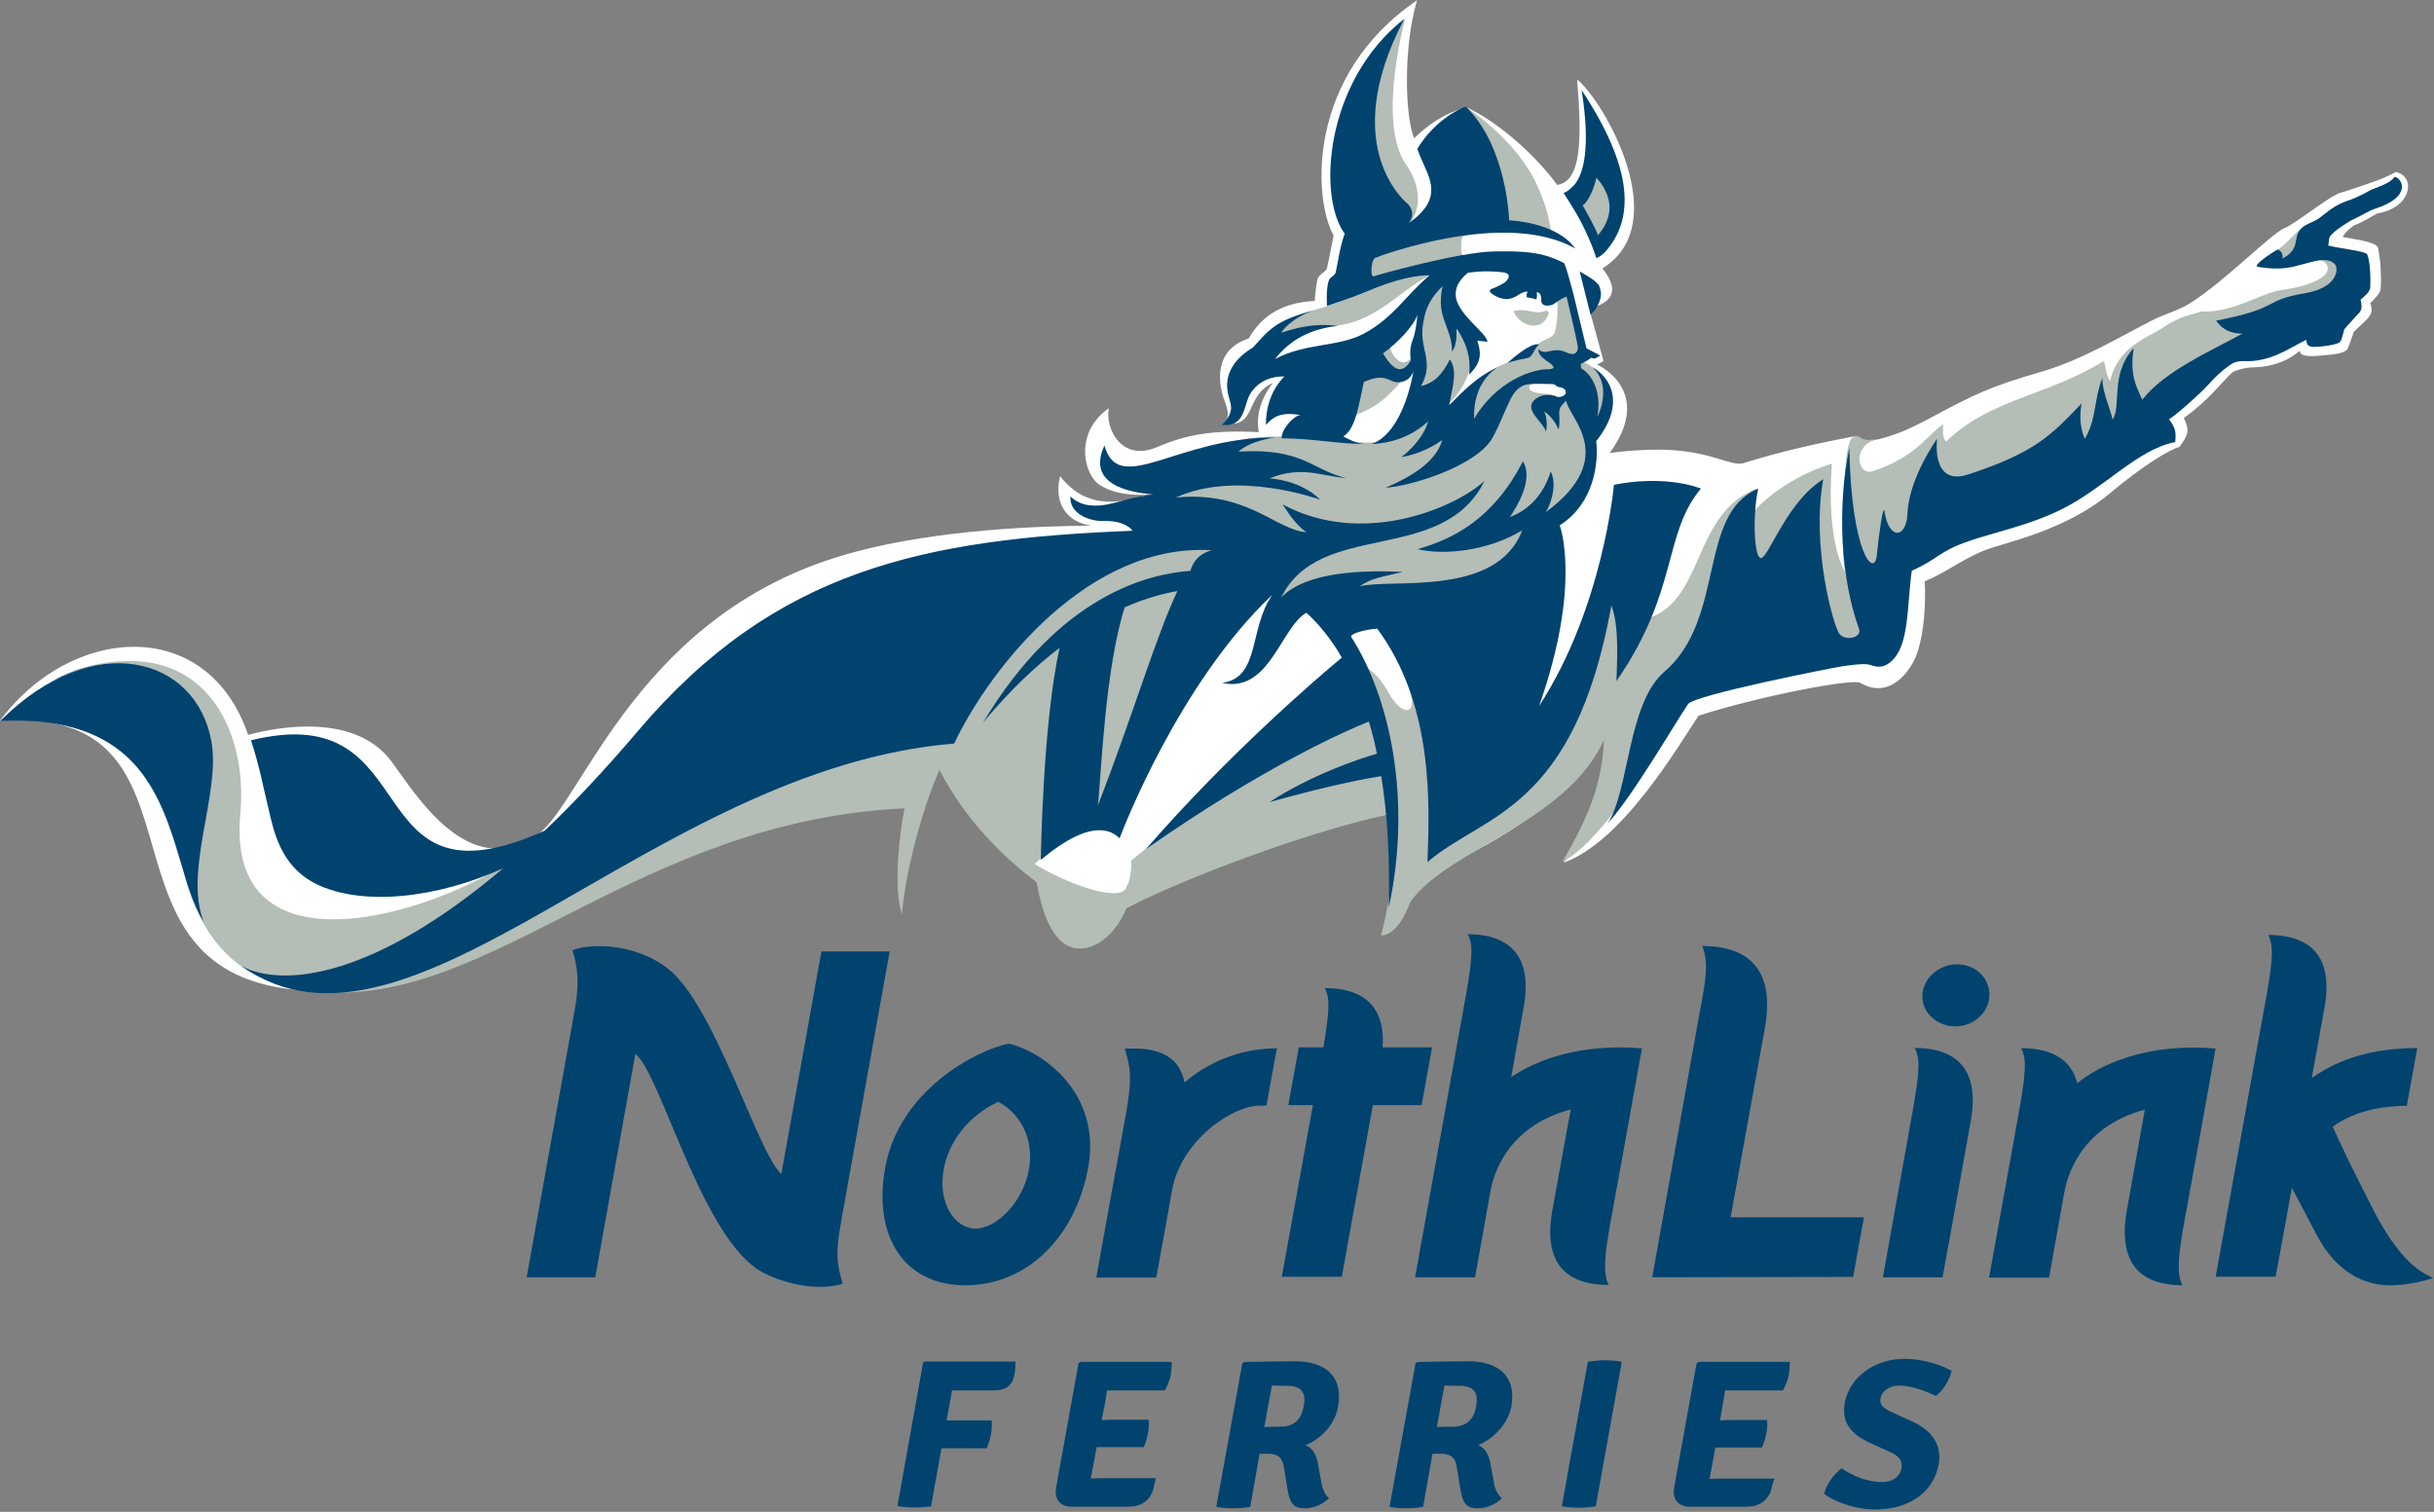 <svg width="842" height="523" viewBox="0 0 842 523" fill="none" xmlns="http://www.w3.org/2000/svg">
<rect x="0" y="0" width="842" height="523" fill="#808080" stroke="none"/>
<g clip-path="url(#clip0_1_63)">
<path d="M814.316 77.976C817.441 76.851 819.941 75.101 822.316 73.851C834.19 71.976 835.94 61.102 828.815 59.477C825.941 61.102 823.066 62.226 820.066 63.226C815.691 64.726 811.441 66.226 809.941 66.601C806.316 67.351 794.442 77.226 790.192 78.976C785.817 80.726 769.568 97.35 757.693 104.85C753.444 107.475 748.944 108.6 744.694 110.724C732.694 116.849 720.195 124.474 706.571 128.474C688.196 133.848 683.821 135.973 666.572 145.223C665.572 145.723 662.947 147.098 661.572 147.723C655.948 150.473 649.073 152.473 645.198 152.723C644.448 152.723 643.698 150.473 640.573 151.098C621.324 154.848 612.449 157.347 603.075 160.222C599.075 161.347 592.825 156.722 578.826 155.723C573.701 155.348 564.451 155.598 556.827 156.722C570.576 137.848 557.202 128.349 552.452 126.099C553.702 125.599 554.702 124.849 554.702 124.849L550.077 107.975C550.077 107.975 551.452 107.225 552.577 105.85C558.452 103.475 559.577 99.475 554.327 92.85C579.451 77.351 554.702 34.853 545.577 27.478C547.327 48.727 546.952 62.726 538.703 63.976C530.328 52.602 517.203 41.602 507.454 37.227C497.329 39.227 489.205 47.852 489.205 47.852C486.08 40.477 485.33 16.603 490.205 0.104C451.956 26.103 454.206 68.601 461.331 81.476C460.206 87.225 459.331 91.85 458.956 92.975C458.581 94.1 456.081 94.975 455.706 96.725C455.331 98.475 454.831 102.725 454.831 104.1C441.957 104.725 435.707 110.599 431.957 117.099C419.208 121.224 421.707 133.598 423.582 138.598C424.957 142.223 425.457 144.598 423.207 146.473C435.207 148.223 430.207 137.098 440.332 132.474C438.582 134.723 433.957 141.223 435.457 149.473C419.832 148.723 410.583 150.223 400.458 154.598C387.709 160.097 382.209 147.848 383.584 141.223C371.584 149.598 374.834 163.847 380.209 167.597C386.959 172.347 399.458 171.597 402.708 169.847C400.833 172.972 399.708 171.222 395.833 171.472C386.084 174.347 375.459 175.847 366.71 164.722C364.335 174.722 369.585 180.721 377.459 181.846C359.96 181.971 324.961 183.096 295.588 190.971C220.716 210.845 201.717 277.717 185.967 288.717C162.218 305.216 144.219 275.343 135.469 263.468C121.595 244.719 90.471 252.968 85.846 254.218C71.472 212.345 24.224 216.47 -0.025 249.344C79.847 243.594 24.599 341.84 110.72 342.84C139.719 343.215 172.843 325.09 186.967 318.841C212.966 307.216 257.089 275.593 325.461 263.468C330.961 271.343 358.335 299.842 358.335 299.842C363.21 316.466 362.835 325.465 377.709 322.216C392.209 317.841 392.084 305.716 392.084 305.716C393.459 302.591 484.83 275.718 485.33 276.842C485.83 277.967 488.955 304.216 488.955 304.216C551.577 278.842 554.452 251.094 554.452 251.094C559.952 278.967 540.827 298.467 540.827 298.467C561.327 291.217 580.701 257.843 587.575 247.594C607.45 241.094 640.823 234.594 643.573 236.219C653.698 242.219 661.072 232.094 663.197 225.97C664.572 221.97 666.447 213.47 665.822 201.096C672.947 198.221 679.572 192.971 686.946 190.221C694.321 187.471 714.57 183.471 729.945 170.597C741.694 160.722 750.694 155.473 753.944 154.598C757.193 150.223 757.443 148.723 755.444 144.598C764.068 138.473 768.568 132.224 772.193 128.849C772.943 128.224 776.818 127.099 778.943 127.099C789.692 126.974 794.442 122.099 795.567 121.349C795.567 123.224 798.692 123.349 801.692 123.099C805.566 122.724 811.316 122.599 812.191 120.474C812.941 118.474 813.691 116.599 814.191 114.849C816.691 112.349 819.191 110.474 820.066 108.724C820.941 106.975 819.941 104.85 819.941 104.85C819.941 104.85 821.941 103.1 823.191 101.1C823.816 100.1 823.691 96.35 823.566 93.85C823.566 90.85 823.191 89.35 822.691 85.85C822.316 83.85 815.941 82.976 810.441 81.976C811.316 79.976 814.316 77.976 814.316 77.976Z" fill="white"/>
<path d="M459.345 112.833C475.844 112.708 485.593 98.709 496.093 94.584C494.468 94.459 492.843 94.084 492.593 93.334C500.843 91.834 508.218 89.959 506.468 88.334C505.468 88.209 505.468 86.834 505.468 85.209C505.468 83.584 505.593 81.834 506.343 81.709C507.718 81.584 516.592 76.585 537.591 82.709C535.466 77.71 536.716 75.085 531.717 64.085C524.717 48.336 507.218 37.086 507.218 37.086L508.093 75.21L489.093 82.334C488.343 79.585 487.343 78.085 487.593 77.335C489.093 75.835 493.968 67.835 486.343 56.836C476.219 42.086 486.093 6.588 486.093 6.588C486.093 6.588 476.219 16.212 470.844 33.211C467.469 44.086 467.594 82.959 470.969 99.709L470.344 101.459C466.219 103.459 462.969 104.708 459.345 105.833C454.845 107.333 451.095 107.833 446.595 110.458C439.095 114.958 441.595 116.958 441.595 116.958C441.595 116.958 442.97 112.958 459.345 112.833Z" fill="#B4BDB6"/>
<path d="M534.576 107.525C530.952 109.15 528.077 106.275 523.577 107.65C525.577 112.774 533.326 115.274 535.701 108.65C535.951 108.025 535.201 107.275 534.576 107.525Z" fill="#B4BDB6"/>
<path d="M555.909 83.371L559.784 70.246L553.159 59.747C553.159 59.747 545.91 70.246 544.535 69.121C543.16 67.996 547.91 74.121 550.16 79.871C552.534 85.746 555.909 83.371 555.909 83.371Z" fill="#B4BDB6"/>
<path d="M811.597 88.393C811.347 88.143 801.098 87.143 800.098 77.268C794.973 77.643 793.223 83.768 784.349 88.768C790.598 91.143 801.973 87.893 804.598 91.143C807.223 94.393 802.223 98.517 788.973 100.392C781.974 101.392 772.599 108.267 761.475 107.767C757.225 109.267 754.6 109.017 747.35 113.892C743.85 116.267 732.351 120.017 729.976 131.891C727.726 128.141 728.601 124.391 727.351 125.141C707.727 137.141 688.353 138.016 673.228 152.765C672.103 151.64 671.978 149.89 672.228 146.765C667.103 150.015 662.854 158.14 647.854 163.015C642.604 164.765 640.355 154.515 649.229 151.89C644.104 152.765 644.229 151.39 642.604 150.89C640.105 150.14 639.105 154.265 638.605 159.515C637.23 172.139 636.855 194.013 638.48 198.263C631.23 185.889 633.73 160.39 633.73 160.39C633.73 160.39 616.856 164.89 605.481 178.264C605.731 175.014 606.356 171.514 607.856 168.89C585.482 177.764 589.732 206.763 570.857 213.638C561.108 217.138 561.983 219.387 561.983 195.638C561.983 171.764 544.359 262.636 521.359 273.135C500.235 282.76 501.36 247.011 486.486 235.512C491.736 247.636 485.361 248.761 480.361 239.637C475.861 231.512 471.487 230.387 471.487 230.387C471.487 230.387 405.364 286.635 391.24 297.759C391.99 303.384 390.365 305.759 389.74 306.509C389.115 312.134 372.241 307.509 357.866 298.884C376.491 281.51 385.49 287.01 385.49 287.01C385.49 287.01 410.989 209.638 432.238 189.764L441.363 196.388L442.363 208.763C442.363 208.763 459.237 206.638 460.362 206.638C461.487 206.638 483.236 208.138 483.986 208.138C484.736 208.138 526.734 194.638 526.734 194.638L533.609 180.014L547.733 167.39L553.608 147.265C553.608 147.265 556.858 144.141 555.233 135.016C553.733 126.391 547.108 125.141 547.108 125.141L543.234 100.017L538.609 103.392C538.609 103.392 539.359 109.017 537.984 114.517C537.359 117.392 533.234 117.267 532.234 119.142C529.734 120.892 527.234 123.891 525.984 124.141C511.235 127.141 502.61 140.891 502.61 140.891C502.61 140.891 502.11 141.891 499.61 141.391C514.235 127.391 508.86 114.642 503.86 111.392C499.235 108.392 500.36 97.267 500.36 97.267L500.235 96.142L494.611 99.767L490.361 113.017V127.891L488.861 145.89C488.611 146.14 488.361 146.265 488.111 146.515C481.486 152.265 477.861 153.515 469.737 153.015C460.112 151.765 465.612 147.765 467.362 143.891C477.486 141.641 484.361 132.266 484.361 132.266L488.861 128.891L489.111 122.516C489.111 122.516 486.611 127.266 483.486 124.516C481.111 122.516 480.486 119.767 480.861 117.892C482.736 115.517 478.111 120.142 478.111 120.142L475.111 116.267L467.112 133.141L463.112 152.265C455.862 152.14 446.488 150.015 432.988 151.515C426.988 152.14 422.489 155.39 422.489 155.39L414.239 160.265L400.49 176.764L423.864 183.764L426.238 185.514C297.244 183.139 272.495 219.887 230.122 258.636C210.997 276.135 193.998 286.76 179.999 295.759C147.75 318.008 78.003 337.507 83.128 281.635C85.253 258.636 76.378 236.012 56.004 230.137C46.254 227.262 30.88 228.387 18.63 235.137C29.88 232.137 59.754 242.136 59.754 262.511C59.754 274.76 60.254 285.26 62.004 294.634C63.004 299.259 63.879 303.509 65.129 307.509C73.003 330.508 87.003 341.132 111.127 343.132C170.374 347.757 220.497 284.01 312.868 279.635C312.868 279.635 308.118 304.009 311.993 316.258C313.618 298.259 320.368 276.51 324.993 266.385C335.992 287.51 351.992 300.134 358.366 305.009C358.366 305.009 372.491 327.758 383.365 318.008C394.365 309.759 450.737 287.385 482.986 281.26C482.986 287.01 482.861 303.634 477.736 323.633C479.861 323.633 484.236 322.008 487.861 312.009C501.11 293.509 541.609 284.885 554.858 256.011C554.233 271.135 549.608 282.385 540.484 298.134C559.483 288.385 585.357 236.262 584.232 241.636C587.607 224.262 607.356 221.137 617.98 224.762C628.605 228.387 639.855 227.387 645.854 221.637C656.729 211.138 652.604 193.513 652.604 193.513L700.227 168.015L745.975 142.391L757.6 129.266L791.723 114.642C792.223 114.892 817.972 93.893 811.597 88.393ZM532.984 122.266C532.609 121.891 532.359 121.641 532.109 121.266C532.484 121.516 532.734 121.891 532.984 122.266ZM529.734 133.016C532.734 131.516 536.859 131.516 539.484 132.141C542.109 132.766 542.859 135.141 542.859 135.641C542.859 136.141 542.109 137.016 542.109 137.016C542.109 137.016 540.484 139.641 539.109 137.641C537.984 136.016 533.359 136.391 530.984 135.766C528.984 135.266 528.359 133.641 529.734 133.016Z" fill="#B4BDB6"/>
<path d="M73.171 256.676C68.046 227.302 32.422 217.053 0.049 249.426C62.921 246.301 56.796 296.924 70.421 318.798C63.546 301.049 76.296 274.675 73.171 256.676Z" fill="#00436F"/>
<path d="M546.457 93.923L550.207 108.797C550.207 108.797 552.707 106.922 553.582 103.422C554.207 101.422 553.457 99.547 553.207 98.922C552.457 97.047 546.457 93.923 546.457 93.923Z" fill="#00436F"/>
<path d="M521.458 125.611C521.458 125.611 523.458 124.736 528.333 123.861C530.333 123.486 530.208 121.237 532.458 119.112C529.083 118.362 521.458 125.611 521.458 125.611Z" fill="#00436F"/>
<path d="M828.347 61.173C830.972 61.548 834.596 68.047 821.722 72.172C819.097 73.047 817.597 74.297 812.972 76.422C809.722 78.547 807.973 79.547 806.098 81.672C805.473 82.547 805.723 84.297 805.348 84.922C809.222 85.922 818.347 86.922 818.847 87.922C819.847 90.047 820.097 95.296 819.972 99.171C819.847 101.171 817.972 102.421 816.597 103.671C817.472 107.171 816.597 107.796 815.097 109.296C813.597 110.921 812.472 112.171 810.972 113.921C810.472 115.795 810.097 117.42 809.597 118.17C808.972 119.045 805.348 119.67 802.348 119.92C800.098 120.045 797.848 120.42 797.848 117.545C791.598 120.545 785.473 125.42 775.849 124.92C774.474 124.92 773.099 125.295 772.349 125.67C766.849 129.17 764.724 132.545 761.224 135.795C756.6 140.169 752.475 143.669 750.35 145.044C752.475 147.919 752.85 149.294 752.475 152.919C739.225 155.544 728.351 168.668 712.976 176.293C702.352 181.543 690.102 184.168 681.853 186.918C670.353 190.792 670.978 193.167 661.354 197.417C659.604 209.667 660.604 223.416 654.104 228.916C650.979 231.541 648.729 230.541 646.604 229.916C644.479 229.416 639.605 230.166 636.98 230.541C634.355 230.916 586.107 240.415 583.982 243.54C579.357 250.29 564.983 275.164 556.108 284.913C563.608 273.789 562.983 243.29 575.732 232.416C597.106 214.166 587.107 177.793 608.231 169.043C606.231 177.793 606.731 193.292 609.231 193.042C611.856 192.792 618.23 173.418 630.73 165.793C626.48 189.042 634.23 216.291 636.23 219.166C638.355 222.041 644.229 220.541 643.104 217.541C636.98 200.917 635.355 176.043 639.73 155.044C640.48 191.917 648.479 199.917 649.229 192.167C649.979 184.418 651.479 174.668 651.854 176.668C653.354 186.918 659.479 186.418 659.854 177.668C660.354 165.293 670.103 151.794 670.103 151.794C670.103 151.794 667.853 168.293 680.728 164.168C704.102 156.544 709.727 150.419 720.101 139.545C720.101 139.794 718.601 146.044 721.226 151.794C725.226 145.044 724.351 138.295 727.226 130.795C727.351 135.795 729.726 140.544 730.851 145.169C733.976 140.044 729.851 129.67 738.1 120.42C736.726 129.67 738.85 133.42 741.1 138.295C748.475 128.545 765.224 121.17 775.724 115.421C772.099 115.296 769.224 114.546 766.599 110.921C789.348 106.546 782.474 103.921 797.473 101.421C807.473 99.671 808.848 94.421 808.098 92.046C807.473 90.546 805.473 89.672 802.348 90.047C798.973 90.547 794.348 92.296 790.973 92.671C786.723 93.296 781.724 92.421 780.974 92.296C779.224 91.921 785.223 87.797 787.973 86.297C789.598 87.047 789.723 88.422 789.598 89.422C795.598 86.297 793.473 82.547 795.348 79.922C797.223 77.297 799.723 77.297 802.348 75.422C804.973 73.422 807.473 71.047 811.847 69.547C814.597 68.672 817.847 67.047 820.222 65.673C820.722 65.298 826.847 63.673 828.347 61.173Z" fill="#00436F"/>
<path d="M555.263 87.179C565.638 75.555 564.888 58.055 547.138 31.181C550.263 50.931 547.888 60.055 544.639 63.93C543.014 65.555 542.514 66.055 540.889 66.805C547.638 76.805 550.263 83.554 552.263 89.304C553.138 88.929 554.138 88.304 555.263 87.179ZM547.513 71.055C547.513 71.055 550.388 69.305 552.263 61.43C559.763 70.055 556.513 76.93 552.763 81.429C552.263 79.305 547.513 71.055 547.513 71.055Z" fill="#00436F"/>
<path d="M559.18 235.599C580.805 204.351 575.18 184.851 588.429 168.977C574.305 163.977 558.305 167.727 558.305 167.727C558.305 167.727 554.681 209.975 532.432 244.224C547.306 201.976 539.556 181.726 539.556 181.726C551.431 174.227 553.056 160.102 552.181 152.603C562.43 139.728 557.305 130.604 550.806 126.979C558.18 133.728 552.556 144.228 552.556 144.228C553.931 136.853 551.681 130.229 546.931 127.354C546.931 126.729 546.806 125.979 546.806 125.979C546.806 125.979 549.681 124.479 550.306 123.854C550.556 123.604 551.306 124.229 551.806 123.979C552.431 123.729 553.556 122.979 553.556 122.979L548.806 120.479L544.306 101.73C542.806 96.23 542.056 93.355 541.181 91.105C533.432 86.855 526.057 86.855 516.807 86.98C504.433 87.23 476.434 95.105 475.184 95.605C473.934 95.98 474.309 89.855 475.684 89.23C476.434 88.855 520.682 72.106 544.931 85.981C538.431 76.731 522.057 76.231 522.057 76.231C522.057 76.231 521.432 50.857 507.058 36.858C504.808 37.608 496.058 41.857 490.308 51.482C490.683 52.482 491.058 53.607 491.558 54.732C494.433 61.606 499.558 68.606 487.433 77.106C490.058 73.356 487.058 70.606 487.058 70.606C487.058 70.606 462.309 51.357 485.684 6.734L485.808 6.484C458.31 28.108 455.685 67.981 465.184 80.856C463.434 85.606 462.934 90.355 462.059 94.23C461.809 95.355 460.185 95.855 459.81 96.73C458.56 99.73 459.06 105.855 459.06 105.855C459.06 105.855 467.684 102.98 472.434 100.98C483.184 96.355 490.058 95.23 494.558 95.23C486.183 102.23 482.184 109.854 471.684 115.479C462.934 120.104 451.435 118.604 441.06 124.229C445.935 117.979 452.685 113.854 462.809 112.729C454.685 111.729 448.56 113.354 443.185 115.104C444.435 112.979 449.185 108.855 454.685 107.355C441.81 110.604 439.06 113.854 433.561 120.104C424.936 125.354 423.811 131.354 424.811 136.228C425.561 139.728 427.561 142.103 422.686 146.978C430.811 147.978 430.186 140.103 432.436 136.353C435.311 131.479 440.435 130.104 444.31 130.229C439.56 134.978 437.81 141.603 437.935 146.978C440.06 144.728 442.435 142.228 449.935 143.603C447.685 143.603 443.435 148.228 443.31 151.603C454.435 151.728 462.059 153.478 471.934 153.603C468.809 153.228 466.309 151.853 464.684 150.978C469.059 148.353 470.059 139.728 471.809 132.104C479.434 128.854 480.184 132.104 483.434 132.229C487.808 132.354 488.933 128.479 488.933 128.479C488.933 128.479 485.809 149.603 474.434 153.603C481.309 153.353 488.433 150.978 494.058 145.728C492.058 152.853 484.809 158.102 484.809 158.102C484.809 158.102 491.683 157.353 498.933 152.228C497.183 158.102 491.683 163.477 479.309 168.727C487.933 168.227 511.057 161.227 516.432 151.228C521.807 141.228 522.432 134.103 528.307 132.979C530.182 132.604 535.306 132.854 536.931 132.854C538.056 132.854 538.431 133.728 539.056 133.853C541.681 134.103 541.681 135.603 541.681 135.603C541.681 135.603 541.806 137.353 538.806 137.353C534.181 135.353 530.432 137.853 529.807 139.853C528.807 142.978 534.181 146.603 534.806 149.353C535.681 145.228 534.181 142.353 534.181 142.353C534.181 142.353 537.306 144.103 539.181 148.603C540.056 144.353 538.556 142.353 540.181 140.353C540.681 139.728 541.306 139.103 541.806 138.603C542.431 144.353 560.43 158.227 534.681 177.227C537.181 173.227 538.431 166.852 536.431 163.102C534.181 170.602 529.182 176.352 522.307 178.852C524.307 175.977 530.807 165.852 526.807 159.602C516.432 179.852 502.433 186.476 490.433 189.976C499.683 192.226 515.057 190.476 526.557 183.476C517.807 206.85 480.934 199.976 470.309 202.851C474.309 199.976 478.559 199.476 485.309 197.851C472.559 197.226 451.935 197.476 443.185 206.725C456.56 179.477 498.933 195.726 513.557 166.352C503.558 175.602 471.434 189.476 443.685 174.477C444.81 175.977 447.81 181.351 451.935 184.101C441.31 183.351 431.436 169.727 406.812 172.102C427.936 162.352 456.685 172.852 456.685 172.852C456.685 172.852 451.06 166.477 439.185 165.477C450.56 160.977 456.81 164.727 465.684 165.352C453.935 162.727 450.935 154.853 428.436 156.228C432.811 152.228 441.185 151.353 441.185 151.353C407.312 151.103 387.063 172.102 382.063 154.103C374.813 169.727 395.937 170.602 399.062 171.102C391.937 171.852 388.438 173.352 383.188 174.477C380.438 174.977 374.438 175.852 370.313 171.727C369.813 177.852 377.188 180.352 381.563 180.227C389.562 179.977 391.812 183.601 391.812 183.601C319.565 186.476 268.193 196.976 220.82 252.724C209.445 266.098 198.695 277.597 188.446 287.347C122.199 317.096 148.823 240.849 86.825 256.098C89.825 265.098 91.2 273.098 93.7 283.222C95.825 292.222 99.575 300.847 109.199 305.721C125.699 313.846 151.822 310.471 174.071 300.347C129.573 338.095 98.075 341.845 83.575 334.22C142.323 375.843 224.944 265.848 330.065 257.223C343.064 229.974 377.188 187.726 419.186 190.351C415.686 191.226 412.812 193.601 411.812 197.476C397.562 198.476 366.688 205.6 340.065 249.974C349.314 238.849 358.189 230.474 366.563 224.1C360.814 249.599 360.064 295.722 360.064 297.472C378.688 281.847 385.313 288.222 387.313 289.972C388.188 287.597 407.812 236.224 440.185 205.725C431.936 217.225 436.061 234.474 422.811 236.224C439.06 239.974 443.185 216.85 451.935 211.975C456.185 215.85 460.435 220.975 464.184 227.475C454.935 235.099 423.686 262.223 396.437 293.722C437.186 265.223 465.684 252.724 473.559 249.599C474.559 253.099 475.559 256.723 476.309 260.723C470.309 262.473 453.685 267.973 439.185 277.472C460.185 271.598 473.059 269.223 477.809 268.473C479.934 281.472 480.809 296.472 480.434 313.971C488.558 276.223 480.684 240.974 467.434 220.35C466.809 219.35 471.934 217.725 476.434 217.475C496.308 244.349 494.433 279.097 493.808 298.222C513.057 281.597 544.556 280.847 557.431 209.475C560.305 216.85 559.305 229.724 559.18 235.599ZM488.683 117.604C487.308 120.979 488.058 124.604 488.058 124.604C488.058 124.604 485.809 129.354 482.434 127.104C481.309 126.354 480.059 124.854 479.309 123.604C478.809 122.854 478.684 122.729 478.434 122.229C483.559 118.604 488.933 112.854 490.308 108.98C490.058 112.229 489.558 115.354 488.683 117.604ZM532.182 120.854C532.057 122.229 533.182 123.479 534.556 124.479C536.681 125.979 538.806 127.354 536.181 127.729C530.057 127.479 517.682 131.854 509.932 144.853C509.558 132.604 516.682 127.854 518.307 126.979C509.557 130.604 502.683 139.228 501.308 140.103C502.308 134.478 504.433 128.229 501.558 124.354C498.683 129.979 495.933 132.479 491.558 133.603C496.683 124.354 490.183 120.604 492.558 110.604C493.183 106.48 495.308 102.48 499.058 98.98C496.558 110.104 502.308 112.979 502.308 121.604C504.683 118.479 503.433 112.854 504.058 113.854C507.183 118.729 508.933 123.354 508.183 129.604C512.807 125.229 512.307 121.854 511.057 117.854C512.307 117.979 513.682 118.104 514.557 118.229C514.182 114.854 503.558 108.48 503.558 101.73C503.558 98.48 505.683 96.105 507.808 94.355C512.932 93.605 517.432 93.855 520.057 94.23C523.557 94.73 521.182 97.23 520.682 97.605C519.557 98.355 518.182 99.105 515.932 99.98C513.682 100.855 518.682 103.605 521.307 103.48C524.807 103.23 525.557 100.98 528.432 100.855C528.057 101.73 528.057 102.355 528.182 102.855C530.807 103.23 531.432 103.605 531.432 103.605C531.432 103.605 531.932 102.605 531.557 101.105C533.307 101.105 533.182 103.48 533.182 104.105C533.307 106.355 536.306 105.73 537.181 105.355C537.806 105.105 539.681 103.355 541.931 102.605C543.056 107.48 544.931 115.104 545.806 119.729C545.931 120.354 545.931 123.479 542.306 122.104C537.056 119.479 535.181 123.354 532.182 120.854ZM379.813 278.597C381.063 266.098 382.313 231.474 389.063 210.1C396.687 206.725 402.937 205.226 407.312 204.476C399.937 219.975 392.187 246.599 379.813 278.597Z" fill="#00436F"/>
<path d="M387.16 312.392C385.91 314.142 384.285 314.767 382.035 314.767C371.911 314.267 359.661 304.018 358.036 300.643C358.661 306.643 361.411 325.642 371.411 327.892C382.66 330.267 394.16 313.767 391.41 298.518C391.285 305.143 389.035 309.767 387.16 312.392Z" fill="#B4BDB6"/>
<path d="M588.81 327.252C612.18 327.252 612.554 344.248 610.555 355.495C609.68 360.244 600.682 410.106 598.683 421.104H644.796L641.047 441.723L571.565 441.848C571.565 441.848 587.186 354.495 587.811 351.121C590.185 338.749 591.185 332.626 588.81 327.252Z" fill="#00436F"/>
<path d="M651.371 441.757L661.494 385.272C664.493 368.901 663.993 365.776 662.368 362.527C671.991 362.527 685.737 365.776 681.738 387.896C676.865 415.264 671.991 441.882 671.991 441.882H651.371" fill="#00436F"/>
<path d="M379.24 441.955C379.24 441.955 387.363 396.841 389.487 385.469C391.486 374.097 391.112 370.598 389.987 365.974L389.112 362.725H392.736C398.61 362.725 403.109 364.224 406.108 367.099C407.982 369.098 409.232 371.597 409.732 374.472C417.605 367.723 428.102 363.225 439.224 362.725L441.724 362.6L438.1 382.47H435.725C430.977 382.47 423.978 385.594 417.98 390.843C411.981 396.091 406.983 403.339 405.483 411.587C405.483 411.962 399.984 441.955 399.984 441.955H379.24Z" fill="#00436F"/>
<path d="M735.709 418.847C737.958 406.1 740.082 394.728 741.957 383.856C718.713 390.104 714.839 408.474 714.089 412.598C713.339 416.722 708.84 441.966 708.84 441.966H688.096L698.593 383.606C701.467 367.86 700.467 365.36 699.218 362.611C704.591 362.611 715.839 363.486 718.588 374.733C725.961 368.609 742.332 360.611 766.451 362.736C764.201 375.483 757.703 411.349 755.454 423.596C753.204 435.967 753.204 441.341 754.954 444.59C736.583 444.59 733.334 432.593 735.709 418.847Z" fill="#00436F"/>
<path d="M537.009 418.757C539.258 406.01 541.382 394.638 543.382 383.766C520.013 390.014 516.264 408.259 515.514 412.508C514.764 416.632 510.265 441.876 510.265 441.876H489.52L507.141 344.151C510.015 328.405 509.016 325.905 507.766 323.156C521.263 323.156 530.385 329.904 527.136 348.15C525.386 357.897 525.262 358.772 522.762 372.643C531.385 366.645 546.756 360.896 568.001 362.646C565.751 375.393 559.253 411.259 557.004 423.506C554.754 435.877 554.754 441.251 556.504 444.5C537.758 444.5 534.509 432.503 537.009 418.757Z" fill="#00436F"/>
<path d="M792.844 410.911C791.969 415.785 787.221 441.654 787.221 441.654H766.476C766.476 441.654 783.596 346.927 784.096 344.178C786.596 330.307 786.221 326.807 784.721 323.433C794.469 323.433 808.09 326.807 804.091 348.677C803.217 353.426 800.092 370.671 799.717 372.921C804.341 369.797 814.964 362.548 836.208 362.548C835.583 365.798 833.209 379.419 832.584 382.543C826.461 382.543 815.213 383.543 806.966 389.792C810.965 398.539 814.214 405.288 821.087 418.659C831.709 439.279 839.582 440.654 841.582 442.153C834.084 444.653 826.961 444.653 826.961 444.653C817.838 444.653 808.465 440.154 801.717 427.782L792.844 410.911Z" fill="#00436F"/>
<path d="M495.41 362.316H478.29C479.539 344.57 467.167 341.821 458.295 341.821C459.794 344.945 460.294 347.945 457.795 362.316H449.297L445.673 382.311H454.171L443.423 441.671H464.168C464.168 441.671 470.042 409.054 474.915 382.311H491.786L495.41 362.316Z" fill="#00436F"/>
<path d="M376.444 403.892C372.07 427.886 355.324 444.632 333.955 444.632C312.71 444.632 301.963 427.636 306.212 404.017C310.96 377.398 337.329 363.402 348.951 361.028C359.698 363.402 381.193 377.398 376.444 403.892ZM345.327 381.148C334.579 386.146 328.081 395.394 326.457 404.517C324.332 416.264 330.331 425.011 337.454 425.011C344.827 425.011 353.95 415.764 355.949 404.517C357.574 395.394 354.2 386.021 345.327 381.148Z" fill="#00436F"/>
<path d="M219.793 364.643C216.669 381.764 205.922 441.873 205.922 441.873H182.178L198.924 348.772C200.548 339.649 199.673 333.901 198.049 328.777C201.548 326.902 218.294 325.028 231.291 335.275C247.411 348.147 262.283 399.134 270.281 406.132C273.405 389.137 284.152 329.152 284.152 329.152H307.771L291.15 421.504C289.526 431.501 288.776 434.875 291.525 444.123C281.028 447.122 269.281 442.998 264.032 440.249C242.913 429.377 228.541 371.016 219.793 364.643Z" fill="#00436F"/>
<path d="M686.273 350.092C682.649 355.09 675.526 356.59 670.153 353.341C664.779 350.217 663.404 343.593 667.028 338.594C670.652 333.596 677.776 332.096 683.149 335.22C688.398 338.469 689.773 345.093 686.273 350.092Z" fill="#00436F"/>
<path d="M316.324 521.486C314.7 521.486 312.325 521.361 310.451 520.986L319.323 471.374L319.948 470.999H351.315C351.315 472.248 351.19 474.123 350.94 475.498C350.191 479.372 347.941 480.996 343.692 480.996H329.321C328.946 482.871 328.696 484.87 328.321 486.745L327.446 491.369H343.067C343.192 492.743 343.067 494.868 342.817 496.242C342.568 497.617 341.943 499.616 341.318 500.991H325.697L322.073 521.111C320.073 521.361 317.949 521.486 316.324 521.486Z" fill="#00436F"/>
<path d="M398.848 515.606C397.599 519.23 394.599 521.23 390.35 521.23H370.855C366.731 521.23 364.607 518.605 365.357 514.482L373.105 471.617L373.73 471.117H405.347C405.347 472.867 405.222 474.367 404.972 475.741C404.722 477.116 403.972 479.24 402.972 480.99H382.977C382.602 482.989 382.477 484.364 382.103 486.239L381.103 491.237C382.977 491.112 385.102 491.112 386.102 491.112H397.349C397.599 492.487 397.349 494.612 397.099 495.861C396.849 497.236 396.349 499.11 395.599 500.61H379.353L378.353 506.109C377.979 507.983 377.729 509.358 377.354 511.357V511.482C379.103 511.357 380.728 511.357 382.852 511.357H399.848C399.598 512.357 399.223 514.107 398.848 515.606Z" fill="#00436F"/>
<path d="M451.611 499.908C454.236 500.907 455.485 503.532 455.985 506.656L457.11 512.904C457.485 515.154 458.36 517.028 459.734 518.278C457.86 520.278 454.486 521.777 451.361 521.777C447.112 521.777 446.113 519.528 445.363 515.029L444.113 507.406C443.738 504.906 442.614 502.907 438.74 502.907H435.74L432.491 521.277C430.492 521.652 428.117 521.777 426.493 521.777C425.118 521.777 422.619 521.652 420.744 521.277L429.742 471.665L430.367 471.165C436.74 471.04 442.489 470.915 447.987 470.915C458.11 470.915 464.858 475.789 462.858 486.786C461.609 493.534 455.985 498.283 451.611 499.908ZM437.365 493.659C439.614 493.534 441.864 493.534 442.864 493.534C448.487 493.534 450.362 490.16 450.986 486.411C451.736 482.662 450.986 479.413 445.363 479.413C443.863 479.413 441.989 479.413 439.989 479.288L437.365 493.659Z" fill="#00436F"/>
<path d="M511.295 499.908C513.919 500.907 515.169 503.532 515.669 506.656L516.794 512.904C517.169 515.154 518.043 517.028 519.543 518.278C517.668 520.278 514.294 521.777 511.17 521.777C506.921 521.777 505.921 519.528 505.172 515.029L503.922 507.406C503.547 504.906 502.422 502.907 498.548 502.907H495.549L492.3 521.277C490.3 521.652 487.926 521.777 486.426 521.777C485.052 521.777 482.552 521.652 480.678 521.277L489.675 471.665L490.3 471.165C496.674 471.04 502.422 470.915 507.921 470.915C518.043 470.915 524.792 475.789 522.792 486.786C521.293 493.534 515.669 498.283 511.295 499.908ZM497.049 493.659C499.298 493.534 501.547 493.534 502.547 493.534C508.046 493.534 510.045 490.16 510.67 486.411C511.295 482.662 510.67 479.413 505.047 479.413C503.547 479.413 501.672 479.413 499.673 479.288L497.049 493.659Z" fill="#00436F"/>
<path d="M549.282 471.081C551.281 470.706 553.781 470.581 555.155 470.581C556.78 470.581 559.154 470.706 561.029 471.081L552.031 521.069C550.032 521.443 547.657 521.568 546.033 521.568C544.658 521.568 542.034 521.443 540.284 521.069L549.282 471.081Z" fill="#00436F"/>
<path d="M612.643 515.606C611.394 519.23 608.394 521.23 604.145 521.23H584.65C580.526 521.23 578.402 518.605 579.152 514.482L586.9 471.617L587.525 471.117H619.142C619.142 472.867 619.017 474.367 618.767 475.741C618.517 477.116 617.767 479.24 616.767 480.99H596.772C596.397 482.989 596.272 484.364 595.898 486.239L595.023 491.362C596.897 491.237 599.022 491.237 600.022 491.237H611.269C611.519 492.612 611.269 494.736 611.019 495.986C610.769 497.361 610.144 499.235 609.519 500.735H593.398L592.398 506.234C592.024 508.108 591.774 509.483 591.399 511.482V511.607C593.148 511.482 594.773 511.482 596.897 511.482H613.893C613.393 512.357 613.018 514.107 612.643 515.606Z" fill="#00436F"/>
<path d="M637.045 507.936C640.669 510.435 645.792 512.684 651.041 512.684C655.29 512.684 657.415 510.31 657.789 507.811C658.039 506.311 657.914 504.187 654.165 502.437L646.167 498.813C640.669 496.064 636.92 492.315 638.169 485.316C639.794 476.194 648.792 470.07 658.664 470.07C665.662 470.07 671.661 472.32 675.16 474.194C674.285 477.568 672.286 480.942 669.661 482.942C666.287 481.192 661.039 479.318 657.165 479.318C652.916 479.318 650.916 481.692 650.541 483.692C650.166 485.566 651.041 486.941 654.04 488.316L662.163 492.065C668.662 495.189 671.786 500.188 670.661 506.561C669.037 515.434 661.414 522.182 648.542 522.182C642.668 522.182 635.795 520.183 631.046 516.808C631.796 513.434 634.42 509.935 637.045 507.936Z" fill="#00436F"/>
</g>
<defs>
<clipPath id="clip0_1_63">
<rect width="841.6" height="522.1" fill="white"/>
</clipPath>
</defs>
</svg>
